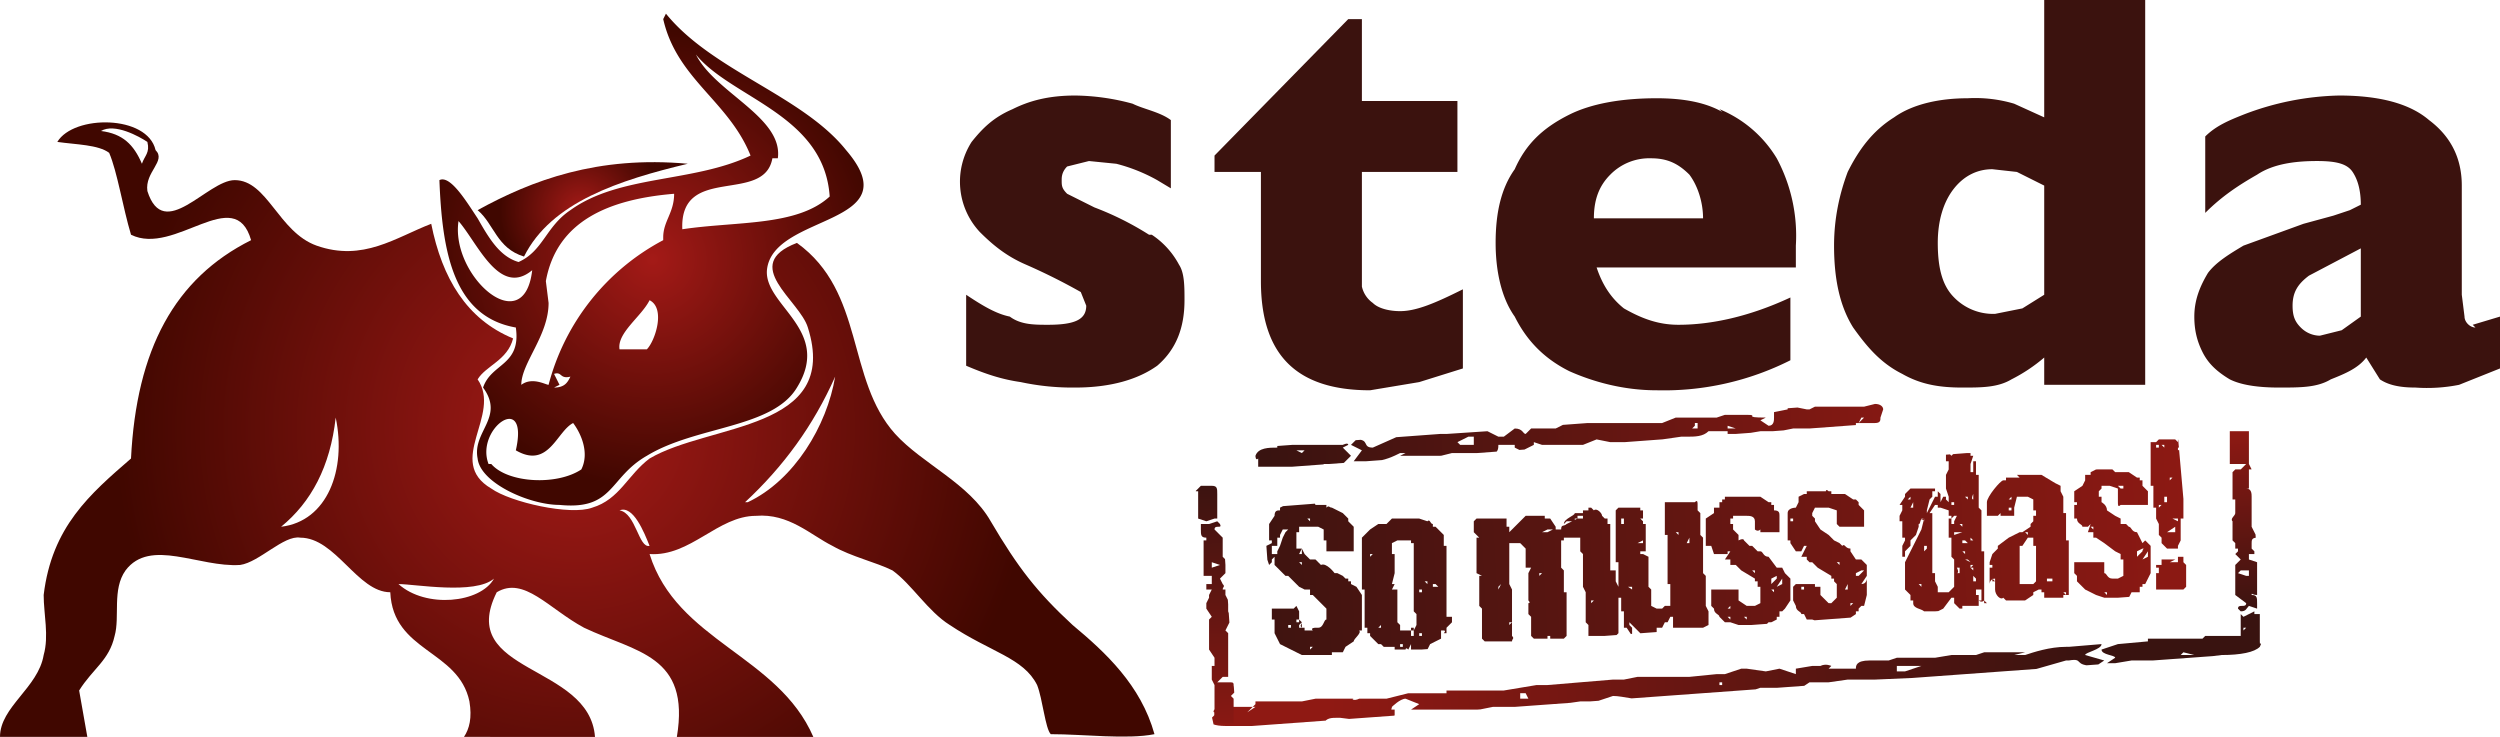 <svg xmlns="http://www.w3.org/2000/svg" xmlns:xlink="http://www.w3.org/1999/xlink" id="Ebene_1" viewBox="0 0 91.6 27"><link type="text/css" rel="stylesheet" id="dark-mode-custom-link"/><style type="text/css" id="dark-mode-custom-style"/><style>.st8{fill:#3b120e}</style><defs><path id="SVGID_1_" d="M72.5 21.7zm7.5-.1zm-.4 0zm-.3-.1zm.3 0zm.1 0zm0-.1zm0 0zm.4-.1zm-.3 0zm.1 0zM79.8 21.1zm-.4 0zM79.6 21zm-.4 0zm.6-.1zm0 0zm-.5-.1zm.6-.1zm-.3 0zm-.4 0zm0 0zM80 20.4h-.2v.2h-.1-.2l.2-.1h-.5v.2H79v.1h.1v.2H79v.6h1l.1-.1v-.1V20.7l-.1-.1v-.1H80m-27 1.9zm21.6-3.9zM65.9 18.3h.1M62 23zm-1.9 0v.1zm1.4 0zm-.2 0zm.6-.2zm-.1 0zM60 23zm.7 0zm.9-.1zm-1.3 0zm1 0zm.7 0zm-.2 0zm-1.2 0zm1 0zm.4-.1zm-1.9 0v.1m0 0h.1zm.7-.2zm-.2 0v.1zm.8 0h.1m-1 0zm.5 0zm.1 0zm.6 0zm.6-.1zM61.4 22.5zm-1.3 0v.1m-.2 0zm2.3 0v-.2.2m-1.4 0v-.1.1zm-.4 0h-.1m.2-.1zm-.7 0zm1.5 0zm.8-.1zm-2 0zm.6 0zm1.3 0zm-.2 0zm-1.5 0zm.7 0zm1.2-.1zm-.7 0zm-.9 0zm-.3 0zm1.3 0zm.4 0h.1m-.2-.1zm.3 0zm-1.3 0v.1m-1.2 0zm1.5 0zm1.1-.2zm-.9 0zm-1.3.1zm1.4 0zm-1.1 0V22v.1M62 22zm-.6 0zm.7 0zm-.1 0zm-.5 0h0m-1.4 0h.1m1.6-.1zm-1.5 0zm1 0zm1-.1zm-1.9.1v-.1.2M61.9 21.5zm-1.6.1zm1.3 0zm-1.2 0zm1.5-.1zm-.5 0zm-1 0zm-1 0zm.8 0zm2-.2zm-2.8.2zm.6 0zm-.5 0H59.8v.1l-.3-.2m.6 0v.1m.2-.2zm1 0zm-1 0h.1m1 0zm.3-.1h.1m-1.5.1zm.1 0zm1.3-.2zm0 0h-.1m-2 0v.1m.7-.1zM60.2 21.2zm-.7 0zM60.4 21.1zm1 0zm.3-.1zM60.1 21zm.3 0zm1.4-.1zm0 0zm-2 .1c-.1 0 0 0 0 0m.3 0c-.1 0 0 0 0 0m.2 0zM62.1 20.6zm-2.6.2zm.2 0v-.1m.2 0v.1zm.4 0zm1.7-.2zm-2.1.1zm.5-.1zm1 0zm-1.8.2v-.1.1m0-.2zm2.2-.2zM61.9 20.6zm-.3 0zm.4-.1zm-2.5.1zm.3 0zm.1 0zm1.7-.2zm-.4 0zm-1.7 0v.1zm.4 0h.1m2.1-.1zm-2.6.1zm1.7-.1zm-1.2 0h.1m2-.1zm-.8 0zm-1.5 0zm2 0zm-2.4.2v-.1m.7-.1zM62 20zm-2.5 0v.1zm1.8-.1h.1zm-2 0l.1.1zm.5 0zm2 0l.1-.2v.2m-2.1-.1zm.5 0zm-.1 0v.1H60M61.4 19.5h.1v.1m.3 0zm-1.7 0zm.1 0zm1-.1zM59.4 19.7zm2.3-.2v0m-2.2.2zm.6-.1zm1.4-.2zm-2.1.2zm.4 0zm1.4-.2zm-1.7.1zm.1 0h.1m.4 0zm2-.2h.1m-.4 0zm-1.5 0v.1m-.6 0h.1m.5-.1zm1.6-.1zm-2.3 0v.1M60.1 19h.1v.1m.9 0zm-1.3 0zm.1 0zm1.8-.1zm-1.9 0zm1.3 0h.1m-1 0zm1.1 0zm-1.7 0zm1.9-.1v0m-1.8.1zm1.5-.1zm.4 0zm-.3 0zm.8-.1zM59.5 19v.2h-.1V19m.6 0zm-.6 0zm2-.2zm-1.3 0zm1 0zm-1.6.1h0m.1-.1zm2.3-.2zm-.4 0zm-1.5 0H59.3l-.1.1V20.2c0 .1 0 0 0 0v.4h.1v1.3h.1v.5h.1V23h.1l.2.3V23l-.1-.1v-.1l.3.3.2.2h.2v-.1H60.7V23h.2l.1-.2h.1l.1-.2h.1v.4H62.4l.2-.1v-.5l-.1-.2V22 22v-.1-.1-.1V21.3v-.2l-.1-.1V21v-.5-.1-.1-.1-.1V19.7l-.1-.1v-.2c0-.1 0-.1 0 0v-.1-.5l-.1-.1v-.2c0-.1 0-.2-.1-.1H61 61V19.6h.1v1.8h.1v.8H61l-.1.1h-.2l-.2-.1v.1V21.9v-.1-.1-.1l-.1-.1v-.3-.1-.2-.5l-.2-.1h-.1v-.1h.2V20v-.1-.1-.4-.2h-.1v-.5h-.1v-.1H60m-1.7 4.6zm-3 .2h.1zm3.6-.3zm-2.4.2c-.1 0 0 0 0 0m1.7-.1zm.4 0h.1m-2.3 0zM58.5 23.2zm.3 0zm-3.3.1zm2.7-.2zm.3 0zm-3.2.2zm-.5 0zm3.5-.2zm-1.5 0v.1M55 23zm-.1 0v.1zM55 23.2h.1zm2-.1zm1.3-.1zm.3 0zm-3.3.1zm3.7-.2zm-4 .2zm.2 0zm1.3 0zM54.6 23h-.1zm4.2-.4zM54.8 23zm2.2-.2zm-.4 0zm2.5-.2zm-1.9.1zm1.3 0zm.6-.1zm-.1 0h-.1m-.2 0zm-3.3.2l-.1.1v-.1m1.4-.2zm2.3-.1zM56.3 22.6zm.2 0zm0 0zM54.8 22.7zm.6 0zm3-.3zm.2 0zm.4 0zm-4.3.3zm2-.2zm.4 0zm-2.3 0zm3.7-.2zm-3.8.3zm2.1-.2zM56.4 22.4zm2 0v-.2.1m-4 .2zm2.7-.2zm-2.2.1zm2-.1h-.1m-2.3.1zm3.7-.3zm-1.8.2zm-1.3 0zm-.1 0zm1.4 0zm-1 0zm3.4-.3zm-1.8.1zm-.7 0zm2 0V22h.1zM56.8 22zm-2.2.2zm2.6-.2v.1m-2.7.1zm.4 0zm1.5-.1zM55.1 22l-.1.1m-.4 0zm2.2-.2zm.3 0h.1zm1.6-.1zm-4.2.2zm1.8 0zm2.2-.3zm-3.7.3zm0 0zm0 0zm-.4 0zm3.8-.3h.1m-1.1 0zm-1 .1zm2.2-.2v.1m-.2 0zM54.6 22zm2.4-.2zm1.5-.1v0m-1.3 0zm1.4 0h.1zm.4 0zm-4.2.2zM54.4 22zm0 0h.1zm2.1-.2zm.2 0zm1.9-.1zM58 21.6zm-.9 0zm1 0zm.8-.1zm0 0zm-4.4.3h.1M55.1 21.6zM54.6 21.7zm.1 0zm.3 0zm4-.3zm-4 .2zm.3 0zm3.1-.2zm-4 .2zm.1 0zm1.7-.2zm.1 0h.1zm-1.9.2zm4.1-.4v.1m-2.2.1zm-1.3 0l-.1.2v-.1m2-.2zm-.4 0zm0 0zm1.5-.1zm-1.6.1zm.4 0zm-2.2 0zm0 0v.1zm1.7 0h.1m-1.2 0zm1 0zm2.2-.3v.1zM56.6 21.2l.1-.1h-.1zm2.1-.3zm.2 0zM58.1 21zM58.8 20.8zm-4.1.3zm.6 0zm1.1 0V21h.1m2-.2zm-2 .1zM57.2 20.8zm1 0zm-1.9.2zm.3-.1zm.4 0zm1.4-.2zm-3.5.2zm2.1-.1zm-.3 0zm-2.3.1zm.5 0zm.4 0zm1.9-.2zm1 0zm.4-.1zm-3.3.2h.1-.1m3-.2zM54.5 20.8zm1.7-.1zm.8 0zm2-.2zm-4.7.3zm4-.3zm.6 0zm-.1 0h-.1m-2 0zm-2 .2zm.4 0zM58.2 20.3zm-4 .3h.1zm.3 0zm1.7-.2zm.2 0zm2.5-.2zm-3.8.2zm1.8-.1c-.1 0 0 0 0 0m1.4-.2zm0 0h.1m-3.4.3zm3.3-.3zm-1.5 0zm1.8 0zm-2.2 0zm1.8 0zm-3 .1zm-.8 0v.1m2.1-.2zm2.2-.2zm-2 .2h-.1m-1.8.1zm0-.1zm.4 0zm1.4 0zm1.9-.2zm-4.1.3zm.3 0zm1.7-.2h.1m-2 .1zm4.4-.3zM57 20zm1.7-.1zm-3.7.3h.1v0m2.8-.3v.1zm-1.3.1zm0 0zm-2.2.2zm.8-.1v.1-.1zm3-.2zm-.3 0zm-1.8.1zm.2 0zm-1.6 0v.1zm2 0zm1.5-.2zM58.4 20l.1-.1h-.1M57.9 19.8zm-1.5 0v.1m-.3 0zm-1.5 0v.1zm1.6 0zm-1 0zm1 0zm.3 0zm-.1 0zm-1.5 0h.1zm.3 0zm1.4-.1zm-1.7.1zm1.7-.1zm-.5 0zm.4 0zm1.4-.1h0m-1.9 0zM57 19.8zM58.8 19.5zm-1 0zm.3 0zm.6 0zm-3.1.2zm0 0zm-1.2 0zm.3 0zm.3 0zm.1 0zm.7 0v0m2.2 0v-.2.1m-3.5.2zM58.4 19.5h.1zm-2.2.1zm.9 0zm-.1-.1zm1.7-.1zm-1.5 0zm-2.5.2zm.5 0zm3.4-.2zm0 0zm-2.2.1zM55.8 19.4v.1zm.6 0zm-.7 0v.1m2.3-.2zm-1.3 0v.1h.2l-.2.1h-.2l.2-.1m-.8 0zm2-.1zm.5.1v-.1.1m-3.5 0zm2.8-.1h-.1m.6 0zm-2.4 0zM58.6 19.3zm-3.6.2zm.7 0zm2-.2zm-3.3.2zm2.1-.1zm2.2-.2zM55 19.4zm.8 0l.1-.1m.9 0zm-1.9 0zm3.3-.2zm.2 0h-.1m-.4 0zm-1.4 0v.1m-2.4.1zm.2 0h.1m2-.1zm-2 0h.1zm.2 0zm3.9-.2zm-4.4.2zm1.8-.1h.2-.1m-1.6 0zm0 0zm3.6-.2v.1h-.2v-.1h.2m.4 0H58.2h.2m-2.2.1h.1m1.9-.3H58v.1H57.7c0 .1-.4.2-.4.4l.1-.1H57.7V19h.1l-.2.1-.2.1c-.1.1-.2 0-.2.2H57 57v-.1l-.2-.3h-.2v-.1h-.7l-.4.4-.1.1-.1.1v-.2h-.1V19H54.4 54.1l-.1.1v.4l.2.2h-.1V21l.2.1h-.1v1.1l.1.1v1.1l.1.1h1c0-.1.1-.1 0-.2v-.1V22.8 22.5v-.2-.5V21.6l-.1-.2v-.1-.1-.1V20.8v-.2-.4-.1-.2h.4l.2.2V20.8h.2l-.1.2V22s.1.1 0 .1V22.5l.1.1v.7l.1.1h.5v-.1h.1v.1H57.3l.1-.1V22.2 22 21.7h-.1v-.4V21v-.1l-.1-.1V20.4 20v-.2h.1v-.1H57.9v.5l.1.1v1.2l.1.2V22.8l.1.1v.4H59.2l.1-.1V22.4v-.1-.1V21.5l-.1-.2v-.1V21v-.1H59v-.1-.2V20.2v-.4-.1-.1-.1V19.2h-.1v-.1-.1h-.1l-.1-.1c0-.1-.2-.3-.3-.2l-.1-.1h-.1m16 3.3zM74 21.9zm.5 0zm1 0zm-2 0zm.3 0zm1.4 0zm-1.4 0zm.2 0zm1.8-.2zm-.4 0h.1m.3 0zm-.2 0h.1v.1m-2.3 0zm.1 0h.1m.7-.1zm-.5-.1v.1zm-.4 0v.1zm.8 0zm-.2 0zm1.6-.1zm0 0h.1zm-.8 0zm1 0zm-2.2 0zm.2 0v.1m.2-.1zm1.8-.1zm-1.7 0zm1 0zm.4-.1zm-1.5.1zm-.5 0h.1m.2 0zm2-.2zm-.7.1h-.1v-.1h.2v.1H75zm.3-.2zm.2 0zm-2 .1zm.4 0zm1.7-.1zm-2.5.1zm2-.1zm-1.2 0zm0 0h-.1m1.4-.1zm0 0zm-1.6 0zm1.6-.1zm-1.6 0zm1.9 0zm.1-.1zm.2-.1zm-.4 0zm-1.9.1zm1.8-.1zm-.2 0v.2-.1zm-1.9.1zm1.8-.1zm-1.7 0zm0 0zm.3 0zm2-.2v.1m-2.4.1zm1.7-.1zm.8-.1zM75.5 20.5zm-.5 0zm-1.4 0zm.1 0zm-.2 0zM73.4 20.6zm2.3-.1zm-2.7.2zm.9-.1zm1-.1zm.5 0zm-1.6 0zm1.3-.1zm-.2 0zm-1.6 0zm2.1-.1zm-1.8.1zm1.2 0zM75.6 20zm-2.4.2zm2.2-.2zm-1.7.1zm1.3-.1zm0 0h.1zm.6-.1zm-2 .1zm-.2 0zm.6 0zm.8-.1zm.1 0h.1m.3-.2zm-.5.1zm-1 0zm1.7-.1zm-.4 0h.1m-1.9 0zm1 0zm1 0zM74 21.3V20.3 20h.1l.2-.3h.2V20h.1v1.3l-.1.1h-.1-.2-.2M74.2 19.7v.1zm.3 0zm.7 0zm-1.4 0zm.8 0zm-.3 0zm.8-.1zm.4 0zm-2 0zm1.9 0zm.2-.1h.1m-2 0zm1 0zm.9 0zm-1.4 0h.1v.1zm.4-.1zm-.4 0v.1m1.2-.2zm-.2 0zM75 19.3zm-.3 0zm.1-.1zm.7 0zm-.2 0zm-.6 0zm.9-.2zM75.6 19zm-1.1 0v.1m.5-.2zm.2 0zm.2-.2zm-.5 0zm-2 .1h.1zm2.5-.2zm-2.3.1zm2.1-.1zm-2.2.1l-.1.1m2.6-.2zm0-.1h.1m-.6 0zm.3 0zM73.1 18.6zM73.6 18.7v-.1h.1v.1m1.6-.3zM73 18.6zm.2 0zm2-.2zm-2 0v.1m.4 0v-.1h.1-.1zm1.5-.3v.1m.2 0zm0-.1zm-.4 0zm-.2 0zm.6 0zm-2.4.1zm.9 0zm1-.2zm-.3 0zm-1.4.1zm.8 0zm1.3-.1zm-1.6 0zm0 .2l.1-.1v.1h-.1zM75 18zm.3 0zm-1 0zm0 0h.1zm-.8 0zm1.6 0zm-1.5 0zm1-.1zm-.2 0zM73.3 17.8h.1zm1.1 0zm.8-.1zm-1.4 0h.1M74 17.9zM74.9 17.8zm-1-.1zm.2 0zm.7 0zm-.2 0zm-1 0zm.8-.2zm.2 0zm-.7 0zm.1 0zm0 0h-.1-.4v.1h-.1c-.1 0-.6.6-.6.8v.5h.4l.1-.1v.1h.5v-.2-.1l.1-.4h.4l.2.1V18.7h.1v.2h-.1v.2l-.1.1v.1l-.3.2H74l-.2.1-.2.1-.4.3v.1l-.2.2-.1.3v.1h.1v.1h-.1v.2h.1v.2l.1.1H73V21l-.1-.1v.5s0-.2.2-.2v.4c0 .2.2.4.3.3l.1.1h.7l.3-.2v-.1l-.1-.1.1.1.2-.1h.1v.1h.1v.2h.7v-.1h.2V21.5v-.1V21.1c0-.1 0 0 0 0V20.5v-.1-.4-.2h-.2.1v-.6-.4h-.1v-.4-.2l-.1-.2v-.2l-.2-.1-.5-.3h-.1-.1-.7M64 22.8zm.8-.1zm-.6 0zm.6-.1zm-1.5 0h.1v.1zm.6 0h.1v.1m.3 0zm-.8 0zm1.2-.2zm-1 .2v-.1m1.2-.2zm-1 .1zm.7 0zm-1.5 0zm1-.1zM65 22.4zm-.3 0zm-1.1 0v.1m.1-.1zm.8-.1zm.3 0zm-1.8 0zm2 0zm-.4 0zm-1.4 0zm1.7-.1zm-.7 0zm1 0zm-2.2 0v.1m1.7-.2zm.3 0zm-1.6.1v.1h-.1zm1.1-.1zm.3 0zm-2 0zm.4 0v.2-.1zm.4 0zm1.7-.1zm-.7 0zm.3 0zm-1.9.1zm2-.2zM63.5 22zm1.1 0zm-1.4 0zm.5 0zm1.4-.2zm0 0h.1m-.4 0zm-1.6 0v.1m1.6-.2zm-.2.1v-.1.1m.2-.2zm.1 0h.1v.1zM64.8 21.6zm-1.7 0v.1m0 0zm.3 0zm1.4-.1zm-2 0zm1.9 0v-.1M64.6 21.4zm0 0zm.6-.2zm-.7 0zm.6.3l.2-.3v.2l-.2.1zm-.3-.3zm.5-.1zM64.9 21.3v-.1l.2-.1v.1l-.2.2v-.1zm-.3-.3zm-.2 0zm.3 0zm.1-.1zm-.6 0h.1v.1m.4-.1v-.1m-1 0zm.1 0v0m.5 0zm-.4 0zm-.1 0zm.4-.1zm-.4 0h.1m1 0zm-1.4 0zm.6-.1zm.3 0zm-1 0zm.8 0zm-.2 0zm.5-.1zm-.8 0zm-.3 0zm1 0zm-.5-.1zm.4 0zm-1.3-.1zm.3 0h.1m.6-.1zm-1.1 0zm1-.1zm-.4 0zM62.8 20zm.6 0zm.5-.1h.1m-1.1 0zm-.1 0zm.6-.2zm-.7 0zm.5-.1h.1m.4 0zm-.6 0zm.2-.1zm-.5-.1zm.7 0zm1-.1zm-1.2 0zm1.5-.1zm.3-.1zm-2.5.2v.1m1.8-.4h.1-.1M64.4 19zm.4-.1zm.1 0zm-2.1 0v.1zm0 0zM65 19v-.1.1m-2 .1V19v.2m.3-.1v-.1.1m1-.2h.1v0m0 0h.2-.1zm-1 0zm1.4 0zm-1.1 0zm.6 0v-.1m-.5 0zM63.9 18.6h.1m-.5 0zm-.4 0zm1.6-.1zm-.7 0zm.7 0zm-1.3 0zM64.5 18.4zM64.3 18.4H64m-.5 0zm.6-.1zm-.3 0zm.1-.1zm0 0h-.1-.6v.1h-.1v.1H63v.2h-.2v.2l-.3.2v1h.2s-.1 0 0 0l.1.3H63.3v-.1h.1l-.2.3h.2v.2h.2l.2.2.5.3v.1h.1v.2h.1v.6l-.2.1H64l-.3-.2v-.1-.1-.2H63 62.8h-.1v.6l.1.1c0 .2.2.2.2.3l.2.2h.2l.3.1H64.7l.1-.1h.1l.2-.1v-.1h.1v-.1-.1h.1l.1-.1.2-.3V21.6v-.4l-.2-.2-.1-.2H65h.1l-.3-.4c-.2 0-.2-.2-.3-.2h-.1l-.1-.1-.1-.1h-.1l-.2-.2s0-.1-.2 0v-.2l-.2-.2v-.2h-.1V19h.1V19v-.1H64c.1 0 .3 0 .3.2V19.4s.1.1.2 0v.1H65.2v-.1-.1-.2-.1-.1c0-.1 0-.2-.2-.2v-.2h-.1v-.1h-.1l-.3-.2h-.1v0H64 64m3 4.3zm.8 0zM67.2 22.5zm.6-.1zm-1.5 0h.1zm1 0zm-.7 0zm1.1 0zM68 22.1zm-1 0zm.8 0h.1l-.1.1m-.1-.1zm-1.5 0zm1 0zM68 22.2zm-.3 0zm-1 0v.1m0-.1zm-.8 0h.1m1.5-.1zm.3 0zM66 22zm2-.1zm-.3 0zm-1.5.1zM68 22zm-.7 0zm1 0zM67.6 22zm.3-.1zm-1.6.1h-.1zm1.2-.1zm.2 0zm-1.9 0zm.3 0v.1zm.4 0zm1.7-.1zm-.7 0zm.3 0zm-1.9 0zm2-.1h.1zM66.5 21.8zm1.2-.1zm-1.5 0zm.5 0zm1.4 0zm0 0l.1-.1m-.4 0zm-1.6 0v.1m1.7-.2zm-.3.1l.1-.2v.2m.1-.2zm.2 0zm-2 .2v-.1h.1v.1m2-.3v.1m-.2 0zm-1.7 0v.1m0 0zm.3-.1zm1 0h.1m.3-.1zm-2 0v.1zM67.8 21.2zm-.2 0zm.7 0zm-.6 0zm.5.2l.2-.3v.1s0 .2-.2.2zm-.3-.3zm-.4 0h.1m.8-.1zM68 21V21l.2-.1h.1l-.1.1-.1.1h-.1zm-.2-.3zm-.3 0zm.3 0v-.1.1zm.1-.1zm-.6 0h.1v.1m.3-.1l.2-.1h-.1m-1 0zm.6 0zm-.4 0zm-.1-.1zm.4 0zm-.4 0h.1m1-.1zm-1.3 0zm.6 0zm.2 0zm-1 0zm.8 0zm-.2 0zm.5-.1zm-.8 0zm-.3 0zm1 0zm-.8 0h-.1m.4-.2zm.4 0zm-1.2 0zm.2 0h.1m.6-.1zm-1 0zm.9-.1zm-.4 0zM65.8 19.8zm.6 0zm.5 0h.1m-1.1 0zm0 0zm.6-.3zm.1 0v.1m-.8 0zm.9-.1zM66.5 19.4h.1m-.5 0zm.2-.1zm-.5-.1zm.7 0zm1-.2zm-1.2.1zm1.2-.1h-.1m.4-.1zm.3 0zm-2.5.2V19h.1v.1h-.1m.8-.2l.1.1m1-.3v.1M67.3 18.7zm.4 0zm.1 0zm-2.1 0v.1zm0 0zM66 18.8v-.1.1m.3 0v-.1M67.5 18.6zm-1 0zm1.3-.1zm-.8 0l-.1.1m-.2 0zm.6-.1h.1m-.6 0zm1.2-.1h-.1m-1 0h.1m-.4 0zm-.4 0zm1.5-.2zm-.6 0zm.6 0zm-1.2 0v.1zm.2 0v.1m.8-.1h.1zm-.9 0zm.6-.2zm-.3 0h.1zm.1 0zm0 0c-.1-.1-.1 0-.1 0H66.2v.1h-.1l-.2.1v.2l-.1.2s-.3 0-.3.2V19.8h.1v.1l.2.3h.2l.1-.2h.1l-.2.4h.2v.1l.1.1h.1l.2.2.5.3v.1h.1v.1l.1.1v.5l-.2.2H67l-.3-.3v-.1-.2h-.2v-.1H65.8l-.1.1v.5l.1.2c0 .2.2.2.2.3h.1l.1.2h.2l.3.1h.4v-.1h.6l.3-.2v-.1h.1v-.1l.1-.1h.1l.1-.4v-.2-.1V21v-.3l-.2-.2H68l-.2-.3v-.1c-.2 0-.2-.2-.3-.1l-.1-.1-.2-.1-.2-.2-.3-.2-.2-.3v-.1l-.1-.1v-.1l.1-.2H67l.3.1V19.2l.1.1H68.3v-.5-.1l-.2-.2v-.1l-.1-.1h-.1l-.3-.2H67.1v-.1H67 67m10.4 3.9zm.8 0zm-.6-.1zm.6 0zm-1.5 0h.1zm.6 0h.1m.3 0zm-.7 0zm1.1-.1zm-1 0h.1v.1m1.1-.2zm-1 0zm.9 0h.1-.1m-.2 0zm-1.5 0zm1 0zM78.5 21.3zm-.3 0zm-1 0H77v.1m.2 0zm-.9 0h.1m1.5-.2zm.3 0zm-1.8 0zm2 0zm-.4 0zm-1.4 0zm1.7 0zm-.7 0zm1-.2zM78 21.1zm.3 0zm-1.6.2h-.1zM78 21zm.2 0zm-1.9.1zm.3 0zm.4 0zm1.7-.2zm-.7 0zm.3 0zm-1.9.1zm2-.2h.1zM76.9 21.1zm1.2-.2zm-1.5.1zm.5 0zm1.4-.1zm0 0h.1m-.4 0zM78 20.7zm-.2.1v-.1.1m.2-.1zm.2 0zM78.2 20.5zm-1.7 0v.1m0 0zm.3 0zm1-.1h.1m.3 0zm-2 0zm1.9 0v-.1M78 20.3zm0 0zm.6 0zm-.6 0zm.5.2l.2-.3v.2l-.2.1zm-.3-.3zm-.4 0h.1m.8-.1zm-1 0v.1m.6.1v-.1l.2-.1c.1 0 0 0 0 .1l-.2.2v-.1zM78 20zm-.3 0zm.3 0zm.1-.1zm-.6.1h.1m.3-.1l.2-.1H78m-1 0zm.1 0v.1m.5-.1zm-.4 0zm-.1 0zm.4-.1zm-.4 0h.1m1 0zm-1.3 0zm.6 0zm.2-.1zm-1 0zm.8 0zm-.2 0zm.5 0zm-.8 0zm-.3 0zm1-.1zm-.8 0h-.1m.4-.1zm.4 0zm-1.2-.1zm.2 0h.1v.1m.6-.2zm-1 0zm.9-.1zm-.4 0zM76.2 19.1zm.6 0zm.5-.1h.1m-1.1 0v.1m0-.1zm0 0zm.5-.2zm-.7 0zM76.7 18.8v-.1m.4 0zm-.6 0zm.2-.1zm-.5-.1zm.7 0zm1-.1zm-1.2 0zm1.5-.1zm.3-.1zm-2.5.2h.1v.1H76M77.7 18zm.4-.1zm.1 0zM77 18v.1m-.8 0zm0 0zM76.6 18v-.1.1m1-.2h.2v.1h-.1m.1-.1zm-1 0zm1.3 0zm-1.1 0zM77.2 17.8zM77.3 17.5h.1m-.4 0zm-.5 0zm1.6-.1zm-.6 0zm.6 0zm-1.2 0zm1-.1h.1zm-1 0v.1M77 17.4zm.6-.1zm-.3 0h.1zm.1-.1zm0 0H76.8l-.2.1v.1h-.2v.2l-.1.2-.3.2v1h.1c0 .2.2.2.2.3h.2l.1-.1-.1.3h.2v.2h.1l.3.2.4.3.2.1v.2h.1v.6l-.2.1h-.2c-.2 0-.2-.2-.3-.2v-.1-.1-.2H76.1 76v.4l.1.1v.2l.3.3.2.1.2.1.3.1H78l.1-.2h.3v-.2h.1v-.1h.1l.1-.2.1-.2v-.1s0-.1 0 0v-.2-.1V20.2 20l-.2-.2-.1.1-.2-.4c-.2 0-.2-.2-.3-.2l-.1-.1h-.2V19l-.2-.1-.3-.2c0-.2-.2-.3-.2-.3v-.2h-.1V18l.1-.1v-.1H77.3l.3.1V18.4c0 .1 0 .2.1.1H78.7v-.1-.2-.1-.1l-.2-.2v-.2h-.1v-.1h-.1l-.3-.2h-.4-.1m-25.6 6.5zm0-.1zm-1 0zm1.2 0zm-.8 0zm0 0v-.1h.1v.1m1-.2zm-.9 0zm.5 0zm-.7 0zm1.3 0zm-1.4 0zm.4 0zm-1 0zm.6 0zm.2 0h.1-.1m.8-.2zm.3 0zm-2 0zm1.5-.1h.1v.1h-.1m-.3 0V23h.1V23.3h-.1m-.2 0zM51.2 23zm-.7 0h.1zm.7 0zm.7 0zm.8-.2zm-.1 0zm-1.5 0v.1m0 0h.1zm.9 0v-.1.1zm-1.4 0zm0 0v.1h-.1M53 22.8zm-2.5.1zm1.6 0zm-.8 0zm1-.1zm-1.7 0zm.2 0zm1.8-.1zm-.4 0zm.2 0zm.2-.1zm.2 0zm-2.1.1zm1.8-.1zm.5 0zm-.7 0zm-1.7 0zm-.3 0zm.4 0zm2.2-.1zm-2.6.1zm2.4-.1zM51 22.5v.1m1.5-.3v.1zm-.5 0zm1 0zm-2.5 0v.1zm.2 0h0m2-.2v.1c-.1 0-.1 0 0 0m-2.3 0zm1.7-.1zm-2 .1zm2.5-.2zm-1.5 0v.1m.9 0zm-1 0h.1zm0 0zm-.5 0zm1.9-.2zm-2.1.1zm2-.1zm.4 0zm-2 .1zm1.3-.1zm.6 0zm-2.4 0zm.6 0v.1m1.2-.2zm-1.5.1v.1m1.7-.2zm-1.7.1zm0 0h.1zm-.3 0zm2-.2zm.6 0zm-2.3.1v.1m1.9-.3zm.4 0zm-2.1.1zm.3 0zm1 0zm-1.4 0zm-.5 0zm.5 0zm1.4 0v-.1h.1v.1m-2 0h.1zm.2 0zm.4 0zm-.2-.1zm2 0v-.2h.1l.1.1h-.2m.2-.2zm.1 0zm-.6 0h.1v.1m-2.1 0zm0 0zm.5 0zm1.2-.2zm.5 0zm-1.6 0v.1m1.4-.1zm-1.4 0zm1.5 0zm.4 0zm-.6 0zm-1.3 0zm1.4-.1zm-2 .1zm.4 0zm1.7-.2zm.6 0zm-1 0zm.8 0zm-2.3 0v.1m2.1-.2zm.2 0zm-1.7 0zm.8 0zm.7-.3zm-2.4.2zm.4 0zm2.3-.3v.1zm-.6 0zm-2 .2zm.3 0zM50.9 20.6zm1.8-.1zm-2.7.2zm.2 0zm.8-.1zm1.2-.1zm-2.2 0zM50.8 20.6zm1.5-.1zm.4 0zM52.2 20.3zm-2 .1zm.3 0zm.2 0zm1.4 0zm.1-.1zm.6 0zm-2 0zm0 0zm1.6 0zm-2.4 0v.1zm2.7-.1zm-.6 0zm-1.5 0zm-.4.2v-.1h.1m2-.2zm-1.4 0v.1zm1.2 0zm-2 .1h.1zm2.6-.2zm-2 .1zm1.3 0zm-1.7 0zM50.1 20.2zm.8 0zm1.5-.2zM52.3 19.9zm-1.8 0zm.1 0v.1zm.2 0v.1zm-.6 0v.1m.5 0zm1.6-.2zm-1.3 0h.1zm-.3 0zm.3.1l.2-.1h.5v.1h.1V22.4l.1.1v.4l-.1.2h-.4-.1v-.1-.1l-.1-.1v-.1-.2-.1-.1-.1-.2-.4H51 51l.1-.2H51l.1-.4v-.1-.6H51V20 20zM52 19.8zm-1.8 0v.1zm.6 0v.1m1.3-.2zm-1.7.1zm1.6 0zm.2-.1zm-1.2 0l.1.1m.9-.1zM50.4 19.6zm1.2 0zm.2 0zm-1.5 0zm.5 0zm-.2 0zm1.1-.2zm-.6 0zm.2 0zm0 0zm-.7 0zm1-.1zm-1 0zm.9 0zm0-.1zm-.2-.2H51l-.2.2h-.1-.2l-.3.2-.1.1-.2.2V21.6h.1V23h.1v.2h.1v.1l.2.2.1.1h.1l.1.1H51.1v.1H51.5s0-.1.1 0l.1-.2v.2H52.3l.1-.2.4-.2v-.1-.2h.1s.1 0 0 .1h.1v-.2l.2-.2v-.2H53V22 22 21.6v-.4-.2-.2-.4-.1-.2-.1h-.1v-.4l-.1-.1-.2-.2h-.1v-.1c-.1 0-.1-.2-.2-.1L52 19h-.2V19H51.2zm28.3.9zm-.2 0zM79.5 19.7zm-.3-.2zm.6 0zm-.4-.1zm0 .1l.3-.2v-.1.3h-.1-.1m-.2-.5zm.3 0zm0 0h.2v.1l-.2-.1M79.3 19zm.5-.2zm-.1 0v-.1.1m-.2-.2l-.1.1m0-.1zm.2 0c-.1 0 0 0 0 0m.2 0zm-.6-.1l-.1.1v-.1m.7 0zm-.1-.2zm-.7 0zm.1 0zm.6-.1zm-.4.2v-.1-.1h.1v.2h-.1m.2-.2zm0-.1h.1m.1 0zm-.6 0zm.5-.1zm-.5 0zm.3-.2zm0 0zm0-.2zm-.4 0zm.6 0zM79 17.7zm.5-.1v-.1h.1M79.8 17.4zm-.3 0zm-.5 0zM78.9 17.4zm.8-.1zm-.6 0zm.4 0zm0 0zm.3-.1zm-.2 0zM79.3 17.2zM79.4 17zm-.3 0l.1-.1m-.3 0zm.8 0zm-.3-.2zm.4 0zm-.3 0zm-.4 0zm.2-.1zm.2 0zm-.2-.1zm-.4 0v.1m.5-.3zm-.4 0v.1zm.2 0h.1v.1m-.3 0v-.1h.1v.1zm.6-.1zm.1-.2h-.5-.1l-.1.1h-.1-.1V17.8h.1V18.6h.1v.4l.1.2v.4l.1.1v.2l.2.2H79.8V20l.1-.2v-.1-.1-.2-.2-.2h.1v-.5-.1V18 18v-.8-.1-.2-.1-.1c-.2 0 0-.3-.2-.2v-.1h.1v-.1l-.1-.2v.1m-9 6.1zm-.1 0zm.2 0zm1.6-.2zm0 0zm-.2 0zm-.4 0zm-1 .1zm-.4 0zm.2 0zm1.6-.2zm-.3 0zm.7 0l.1.1h-.1M72 22zm.4 0zM71.9 22zm-.8 0zm.7-.1zm-.5 0zM70.4 21.8v.1m.5 0zm.8-.2zm.6 0zm-1 0h.1m-.3 0zm.4 0zm-1.2 0zm1 0zm.3 0zm0 0zm0-.1zm-1.2 0zm2 0h.2V22h-.1v-.1-.1h-.1m-.5-.2zm.2 0zm-.1 0zm-2 0zm.2.2v-.1.2zm2.2-.3zm0 0h.1m-.8 0zm.5 0zm-2 0H70m2.4-.1h.1m-2.4.1zm1.7-.1zm-.1 0zm.1 0zm-1.5 0h.1v.1zm1.7-.1zm-2.1.1zm2.2-.1zM72.3 21.1V21v.1l.1.1v.1h-.1zm-1.7 0zm1-.1zm.6 0h.1m-1.8 0zm-.5 0zm0 .1h.1zm-.1 0zm.4-.2v.1zm-.3 0zm2.6-.2zm-.3.2l-.1-.1h.1v.1m.3-.2zM70.4 21zm1.3 0s.1 0 0-.2h.1v.2h-.1m.1-.2zM70.8 21zm-1 0h.1zm.6 0zm-.5 0zm2.5-.2zM70.3 20.8zm-.2 0zm2.1 0v-.1h.1zm.3-.2zm-2.6.2zm0-.1zm.2 0v.1m.4-.1zm.1 0zm1.8-.2zm0 0zm-2.1.1zm1.7-.1h.1l.1.1-.2-.1m-2.2.1h.1m2-.2zm-1.6.2zm2-.2zm-1.9.1zm1.8-.2zm-.5 0zm-1.6 0zm.2 0zm.4 0zm1.1-.1zm-1.5 0zm1.6 0h.1v.1zm.3 0h.1m.3-.1zm-2.3 0zm1.6 0zM71.7 20zm.3 0zm-1.5.2V20h.1v.1m-.2-.1zm1.7-.2zM70 20zm.7 0zm1.1-.1zm.1 0v-.1h.1l.1.1h-.1-.1m.3-.1v-.1l.1.1h-.1zm.4-.1zm0 0zm-.1 0zM71.5 19.5zm1 0zm-1.9 0v.1m1 0v-.1h.3l-.3.1m.3-.2zm-1.5 0zm.3 0zm-.3 0zM69.8 19.5zm2 0l-.1-.1h.1-.1m.4 0v-.1.1zm-.3-.2h.1v.1M72 19.2zm0-.1zm-1.5.2h.2-.2m2-.2zM71.5 19zm0 .3V19l.1-.1h.1l-.1.2v.1h-.1m0-.3zm-1.8.1zM72 19v.1-.1zm.3-.1zm-.7 0v.1zm-1.6 0v.1m1.6-.1zm-1.9 0zm1.8 0v.1h-.1v-.1h.1m.4 0zm-2.1.1h0m.6 0h.1v.1l-.1-.1m-.5 0zm1.8-.2zM70.5 18.7v.1m-.7 0zm2-.2zm0 0zm-.8 0h.1l.3.1v1h.1v.7l.1.1V21.5l-.2.2H71v-.2l-.1-.2V21h-.1v-.2-.1-.1-.2V20 20v-.1-.1V19.4 18.8h-.1l.2-.3h.1m.2 0zm0 0zm.5-.1zm-1.6 0zm1.4 0h-.1.2v.1h-.1m-1 0zm1-.2zm.5.1h.1v0m-2.3 0zm0 0zm2.6-.1zm-2.4.3l.1-.2v.2H70m1.9-.3zm-2 0h.1v.1zm1 0zm.8-.1zm-1.9.1zm2.5-.2v.2c-.1 0 0-.2 0-.2M72 18.2h.1v.1m-.5 0zM72.3 18zm0 0zm-2 0zm1.7 0zm-.2-.1zM70 18V18.4l-.1-.1.1-.1m.5 0h-.1m-.2 0zm1.9-.2zm-.6 0zM71.4 18v0m.5 0h.1m.3 0zm-.7 0v-.1m.4 0zm-.5-.1zm.8 0zm-.6 0h.1-.1m.6-.1zm-.4 0h.1m.2-.1zm-.6 0v.1zm.3 0zm.2 0zm-.4-.1zm0 0zm0 0zm-.2 0zm-.1-.1zm.5 0v-.1.1m-.1-.1zm.3 0H72m-.4-.1zm.1-.2zm0 0zm-.1 0zM72.2 16.6H71.9h-.2-.1l-.1.1-.1-.1h-.1V17v-.1h.1V17.2l-.1.2v.5l.1.3v.2l-.1-.1v-.1h-.1l-.1.2v-.2-.1L71 18v.2h-.1l-.3.6v-.1l.1-.4.1-.1V18h.1v-.1h-.1-.5-.1c-.1 0-.1 0 0 0H70l-.2.2v.1l-.2.3h.1v.2l-.1.2v.2h.1v.6h.1v.1l-.1.2v.4h.1v-.2l.2-.2v-.2l.2-.2.1-.3v-.1c.1 0 0-.2.2-.2l-.1.4-.2.4-.4.8v1l.2.2v.2h.1v.1c0 .2.3.2.4.3h.5l.2-.1.3-.4h.1v.2l.2.2h.1v-.1h.6V22s.1.1.2 0V22v-.2-.2V20.7v-.2-.1-.1-.1h-.1v-.4-.1V19.4v-.1-.4-.1-.1l-.1-.1v-.1-.1s0-.1 0 0v-.2-.2V17.4h-.1v-.2-.2-.1h-.1V17.3h-.1v-.2-.1l.1-.3h-.1M48.3 24zm.4-.1zM48.8 23.8zm0 0zm-.4 0zm.6 0h.1zm-1.5 0zm.8-.1zm1 0c-.1 0 0 0 0 0m-1.6 0l.1.1m.2 0v-.1h.1m-.3 0h.1m.5 0zm.6-.1zm0 0h.1m-1.6 0zm.1 0zm1.2 0h-.1m-.6 0h.1M48.3 23.5zM47.8 23.7zm1-.1h.1zM48.3 23.5zm0 0h.1m.9-.1zm-1.8 0zm1.1 0zm-1.3 0v.1zm-.3 0v.1m2.4-.2zm-1.4 0zm1 0zm.3 0zm-1.4 0h.1zm1.7-.1zm-1.3 0v.1m-.8 0zm-.2.1zm2.3-.3zm-2.6.2zM48.6 23.1zm.8 0zm-2 .1zm1.3-.1zm.5 0zm-1.7 0v.1m.2.1v-.1.2m-.5-.3zm2.5-.2zm-.3.1zm-.6 0h.1m.8-.2zm-2.6.1zm.1 0h.1v.1h-.1m2-.2zm-1.5 0c0 .1-.1.1 0 .2h-.1v-.1m-.4 0zm-.5 0zm.3 0zm2.4-.2zm.3 0zm-.2 0zm-2.4.1h0m2-.2h.1zm.4 0zm-2 .1zm-.7 0zm.1 0zm2.4-.2zm-2.1.1zm-.3 0zM47.6 22.6v.1zm2 0zm-.4 0zm-.3 0zm-2 0zm.4 0zm2.2-.2zm-2 .3v-.1.1h.1v.1h-.1v-.1zM47.3 22.4zm-.3.1v-.1.1m.3-.2zm2-.1zm0 0zm-.5 0zm.4 0zm-.1 0H49m-.3-.1zm0 0zM49 22zm.6-.1zm-.8 0zm.4 0zM49.4 22v-.1m-.4-.1zm-.5 0zm1-.1zm-1.2 0zm.2 0zm.6-.1zm-.2 0zm-.4 0zm.7 0zm-1 0zm-.1 0zM47.9 21.5zm1-.1zm-.5 0zm.1 0zm.5-.1zm-1.3 0zm1 0h.1zm-1.3 0zm1.3-.1zm-1.3 0zm.2 0zM48.3 21h.1M48 21zm0 0zm-.5 0zM47.5 21zm0 0zm.5 0zm-.7 0zM48 20.9zm-.3 0zm0 0h.1zM47.6 20.6h.1v.1M47 20.8h.2-.1zm.7-.1zm-.7 0zM48 20.7zm-.5 0zm0-.1zm-.4 0zm.6-.1h.1m-.7 0zM47 20.5zm.7-.1zm-.6 0zm0 0zm.3 0zm-.7 0zm.4-.1zm.2-.1zm.4 0v.1h-.1l.1-.2m1.2-.1zm.2 0h.1zm-2 0v.1zm.1 0zm0 0zm1.6 0zm.5-.1zm.1-.1zm-2.6.1zm0 0zm.5 0zm2.1-.2zm0 0h.1zm.2 0zm-2.8.1zm2.2-.2zm.5 0h-.1.1m-2.7.1zm1.8-.2zm.8 0zm-.3 0zm-1.6 0zm1.2 0zm-1.9 0zm.3 0zM46.8 19.4v.1m.7 0zm1-.1zm-1.1 0zm1.4-.1zm0 0zm-2.2.1v.1m.3 0zm1.8-.2zm.7 0zm-1.3 0zm.3 0zm-1.2 0zm1.6-.1zm-1.1.1zm.2 0zm0 0zm.2-.1zm.8 0zm-2.1 0v.1zm1.7 0zm-1.7 0v.1zm.2 0zm.4 0zm1.8 0V19m-.2 0zm.3 0zm-.6 0zm.4-.1zm-1.4.1zm.9 0zM47.9 19h.1v.1m.2 0zm.6-.1zm.2 0zM47.2 19zm1.9-.2zM48 19zm0 0zm.6-.1zm.1 0zm-1.9 0zm2.2-.1zm-.9 0zM47 19zm.8 0zm.9-.1zm-1.4 0v.1m.6 0v-.1m-.4 0zm.1 0zM47.2 18.8zm.4 0zm.6-.1zm.1 0zm.1 0v0m-.9 0zm.3 0zM47.6 18.7h.1m.3-.1zm0 0zM48.1 18.3h-.2H47.5l-.1.1h-.2v.1h-.1l-.2.1v.1c-.1 0-.2 0-.2.2l-.2.3V19.6s-.1 0 0 0v.2h-.1.2v.1l-.2.1V20.4l.1.3.1-.1v-.1l.1-.1v-.1h-.1V20h.2V19.7h.1v-.1l.1-.2h.2l-.1.1-.1.2-.1.3-.1.2v.1h-.1v.4l.4.4h.1l.2.2.2.2.2.1h.2v.2h.1l.3.3.2.2v.4c-.1 0-.1.3-.3.3h-.1s-.2 0-.1.1H48h-.2V23h-.1v-.2l-.1-.1V22.4l-.1-.2-.1.1H47.2h-.5-.1v.4h.1v.5l.2.4.2.1.6.3H48.8v-.1H49.2l.1-.2.3-.2c0-.1.3-.3.2-.4h.1V22.8v-.5-.1V21.8l-.2-.3-.2-.1v-.1h-.1v-.1h-.1l-.1-.1-.2-.1V21h-.1s-.3-.4-.5-.3l-.2-.2H48l-.2-.2-.1-.2h-.2v-.2-.1-.1-.1-.1h.1v-.2H48.3l.2.1v.4h.1V20.2H49.6v-.9l-.1-.1-.1-.1v-.1l-.1-.1-.1-.1-.2-.1-.2-.1c-.1 0-.1-.1-.2 0v-.1h-.2-.1-.1z"/></defs><clipPath id="SVGID_2_"><use xlink:href="#SVGID_1_" overflow="visible"/></clipPath><linearGradient id="SVGID_3_" gradientUnits="userSpaceOnUse" x1="-148.1" y1="539.5" x2="-147.8" y2="539.5" gradientTransform="scale(125.458 -125.458) rotate(4.2 7284.2 2293.8)"><stop offset="0" stop-color="#391310"/><stop offset="1" stop-color="#8f1913"/></linearGradient><path d="M46.3 18.6L79.8 16l.5 5.7-33.6 2.5z" clip-path="url(#SVGID_2_)" fill="url(#SVGID_3_)"/><defs><path id="SVGID_4_" d="M63 25h.1v.1H63zm-16 1.2zm7-.5h.3-.3zm9.4-.8zm10.7-.7h.1zm-21.3 1.4h.3-.3zm2.9-.2h.2l.1.2h-.3v-.2zm13.8-.8v-.2h.9l-.6.2h-.3m-16 .8h.4-.4m-7.5.5l-.3.2.3-.3M74.2 24h-.4l.4-.1H73h-.3l-.3.1h-.9l-.6.1h-1.4l-.3.1h-.7c-.5 0-.5.2-.5.3H67l.1-.1s-.2-.1-.4 0h-.3l-.6.1v.2l-.6-.2-.5.1-.7-.1h-.2l-.6.2h-.3l-1 .1H60l-.5.1h-.4l-2.4.2h-.4l-1.2.2H55 53v.1h-1-.4l-.8.2H50h-.2c-.2.1-.3 0-.2 0h-1.1-.3l-.5.1H46v.2h-1.2c-.3 0-.4.2-.3.2v.1l-.2.2c0 .1.2.2.6.2H46.6l.7-.1h1.2c.1-.2.3-.2.5-.2h.1l.8.1h.4c.1-.2.8-.1.8-.2v-.2c-.2 0-.1 0-.1-.1 0 0 .3-.3.5-.3l.5.2-.3.2h2.5l.5-.1h1.2l1.3-.1.7-.1h.6l.6-.2c.4 0 .9.2 1.5.1h.3l1-.1h1.3l.3-.1h.4l.6-.2H66l.3-.2h.7l.7-.1h1l2.3-.1H72.9v-.1l1.4-.1 1.4-.4h.1c.6-.1.1.2 1 .2l.3-.2-.7-.2c0-.1.6-.2.6-.4l-1.2.1h-.1c-.6 0-1.2.2-1.5.3m5.7 0l.1-.1.4.1h-.5zm2.1-.3h.1zm-2.4-.1h.1zm2-.3h-.8l-.1.1h-2v.1l-1.1.1-.6.2c0 .2.5.2.5.3l-.3.2h.3l.6-.1h1.7l1.6-.2c.7 0 1.2-.1 1.4-.3 0 0 .1-.2 0-.1l-.1-.3h-1"/></defs><clipPath id="SVGID_5_"><use xlink:href="#SVGID_4_" overflow="visible"/></clipPath><linearGradient id="SVGID_6_" gradientUnits="userSpaceOnUse" x1="-148" y1="539.5" x2="-147.8" y2="539.5" gradientTransform="matrix(139.245 -10.226 -8.855 -120.574 25434.1 63561.4)"><stop offset="0" stop-color="#8f1913"/><stop offset="1" stop-color="#391310"/></linearGradient><path d="M44.3 25.8L83 23.1v.8l-38.5 2.8z" clip-path="url(#SVGID_5_)" fill="url(#SVGID_6_)"/><g><defs><path id="SVGID_7_" d="M44.6 26.2h.2-.2m.4-.3zm-.3-1.3zm-.1-.2zm.3-.1zm-.3-.4h.2-.1zm.2-1.6zm-.2-.1zm-.2-1.6l.3.1-.3.1v-.2zm0-.9zm0-.5H44v.2c0 .2 0 .3.2.3v.1h-.1v1.3h.3v.3h-.2v.2h.2l-.1.2v.1l-.1.2v.2l.2.3-.1.1v1.1l.2.3v.3h-.1v.5l.1.2V26.5h.7v-.2-.7l-.1-.1.2-.2v-.1c-.2 0 0-.2-.2-.2h-.5l.2-.2h.2V24.4v-.2-.1-.2-.4-.1-.2l-.1-.1.2-.4-.1-.3v-.2-.1-.1l-.1-.2V21.6h-.1c0-.1.1-.1 0-.2l-.1-.2.2-.2v-.5l-.1-.1v-.7l-.3-.3c0-.2.3 0 .2-.2l-.1-.1-.3.1m-.2-.7zm.3-.1h.1-.1zm0-.5zm-.2-.1H44l-.2.2h.1v1l.3.1.3-.1h.1v-.1-.8c0-.2 0-.3-.2-.3h-.1"/></defs><clipPath id="SVGID_8_"><use xlink:href="#SVGID_7_" overflow="visible"/></clipPath><linearGradient id="SVGID_9_" gradientUnits="userSpaceOnUse" x1="-149.2" y1="544" x2="-148.9" y2="544" gradientTransform="matrix(-2.413 -32.862 -23.88 1.754 12676 -5829.8)"><stop offset="0" stop-color="#8f1913"/><stop offset="1" stop-color="#391310"/></linearGradient><path d="M44.5 26.6l-.7-8.8h.9l.6 8.7z" clip-path="url(#SVGID_8_)" fill="url(#SVGID_9_)"/></g><g><defs><path id="SVGID_10_" d="M82.3 23.5zm-.1-.5h.1l-.1.1zm.4 0zm0-.6l-.4.2-.1-.1v.8c0 .2 0 .3.2.3h.1s.1 0 0 0h.4V22.5h-.2zm-.3-.5zm-.2-1h.3v.2h-.1L82 21zm0-1.3zm-.1 0zm0-1.5h.2-.1-.1zm0-.4zm.3-.1h-.1m-.1-.1zm-.2-1.2zm.2-.3h.2-.2m-.4-.1V17h.6l-.2.2h-.2l-.1.1v1h.1V18.8c0 .1-.2.2-.1.3v.7l.1.1V20.1h.1v.1l-.1.1.2.2-.2.2V21.8l.4.3c0 .2-.3 0-.3.2l.1.1c.2 0 .2-.1.3-.2l.3.1v-.2c0-.2 0-.3-.2-.3 0-.1 0 0 .2 0v-.2-.2-.2-.1V20.8v-.2l-.3-.1v-.2h.2v-.1l-.1-.1v-.2c0-.1 0-.2.2-.2l-.1-.2-.1-.2V19 19v-.1-.7c0-.1 0-.3-.2-.3h.1v-.7h.1l-.1-.2v-.2s0-.1 0 0v-.3-.7h-.7"/></defs><clipPath id="SVGID_11_"><use xlink:href="#SVGID_10_" overflow="visible"/></clipPath><linearGradient id="SVGID_12_" gradientUnits="userSpaceOnUse" x1="-142.1" y1="529.2" x2="-141.8" y2="529.2" gradientTransform="matrix(1.691 23.031 18.008 -1.323 -9208 3988.5)"><stop offset="0" stop-color="#8f1913"/><stop offset="1" stop-color="#391310"/></linearGradient><path d="M82.4 15.7l.5 8H82l-.5-8z" clip-path="url(#SVGID_11_)" fill="url(#SVGID_12_)"/></g><g><defs><path id="SVGID_13_" d="M47.9 16.9zm-1.4-.2zm1-.2h.3l-.1.1-.2-.1m1.4-.2h-2.1v.1c-.3 0-.7 0-.8.3 0 0 0 .2.1.1v.3h2.4V17h.7l.3-.3-.3-.3.2-.1c0-.1-.2 0-.2 0h-.4m14.5-.7l.3.1h-.3zm5-.3l-.2.2.1-.2m-4.4.2h.2-.2zm-12.6.8zm6.4-.4zm4.5-.3v-.1h.1v.2H62l.1-.1m1-.2h.2-.2zm4.3-.3h.1zm-14 1.1l.4-.2h.2v.3h-.5zm4.4-.5zm7.7-.7l-.5.1v.2c.1 0 0 0 0 0 0 .1 0 .3-.2.3l-.3-.2.2-.1c-.9 0-.2-.1-.7-.1h-.5-.3l-.3.1h-1.5l-.5.2h-1.6-.8-.5-.2-.4l-.4.2h-.3-.6l-.2.2c-.1 0-.1-.2-.4-.2l-.4.3h-.2l-.4-.2-1.5.1H52l-.8.1-.9.4c-.4 0-.1-.3-.6-.3l-.2.2.4.2-.3.4h.7c.4 0 .8-.2 1-.3h.2l-.2.1H52.8l.4-.1h1.5c.2 0 .2-.2.2-.3h.6v.1l.2.1h.1l.4-.2v-.1l.3.1H58l.5-.2.5.1H60.2l1.4-.2h.2c.3 0 .6 0 .8-.2h.7v.1h.6l.6-.1h.7l.5-.1h1H68v-.2h.7c.2 0 .2-.1.2-.2l.1-.3c0-.1-.1-.2-.3-.2l-.4.1h-.4H66.5l-.2.1h-.1l-.5-.1h-.2"/></defs><clipPath id="SVGID_14_"><use xlink:href="#SVGID_13_" overflow="visible"/></clipPath><linearGradient id="SVGID_15_" gradientUnits="userSpaceOnUse" x1="-141.5" y1="542.3" x2="-141.2" y2="542.3" gradientTransform="matrix(-85.895 6.308 2.886 39.297 -13647 -20403)"><stop offset="0" stop-color="#8f1913"/><stop offset="1" stop-color="#391310"/></linearGradient><path d="M69 15.5l-23 1.7v-.8l23-1.7z" clip-path="url(#SVGID_14_)" fill="url(#SVGID_15_)"/></g><g><g id="_x33_oxbIw_3_"><radialGradient id="SVGID_16_" cx="21.1" cy="15.7" r="16.9" gradientUnits="userSpaceOnUse"><stop offset="0" stop-color="#a41a17"/><stop offset="1" stop-color="#400700"/></radialGradient><path d="M15.8 8.2c.4 2 1.3 3.5 3 4.2-.2.8-1 1-1.3 1.5.9 1.3-1.2 3 .5 4 .7.5 2.9 1 3.7.7 1-.3 1.3-1.2 2.1-1.8 2.2-1.3 7-1 5.8-4.8-.3-1-2.5-2.3-.4-3.1 2.5 1.8 1.8 5 3.6 7 1 1.1 2.7 1.8 3.5 3.2 1 1.7 1.7 2.6 3 3.8 1.2 1 2.5 2.2 3 4-1 .2-2.6 0-3.8 0-.2-.2-.3-1.3-.5-1.8-.5-1-1.7-1.2-3.2-2.2-.8-.5-1.4-1.5-2.1-2-.6-.3-1.5-.5-2.2-.9-.8-.4-1.6-1.2-2.8-1.1-1.4 0-2.4 1.5-3.9 1.4 1 3.2 4.7 3.7 6 6.7h-5c.5-3-1.5-3.1-3.4-4-1.3-.7-2.2-1.9-3.2-1.3-1.5 3 3.4 2.6 3.6 5.3H17c.2-.3.3-.7.2-1.3-.4-1.9-2.8-1.8-2.9-4-1.2 0-2-2-3.3-2-.6-.1-1.5.9-2.2 1-1.5.1-3.3-1-4.2.2-.5.7-.2 1.7-.4 2.4-.2.9-.8 1.2-1.3 2l.3 1.7H0c0-1.1 1.4-1.8 1.6-3 .2-.7 0-1.5 0-2.2.3-2.5 1.7-3.7 3.2-5 .2-4 1.6-6.6 4.4-8-.6-2.1-2.8.6-4.4-.2-.3-1-.5-2.3-.8-3-.4-.3-1.2-.3-1.9-.4.6-1 3.3-1 3.6.3.4.4-.4.8-.3 1.5.6 1.9 2.2-.4 3.2-.4 1.2 0 1.6 1.9 3 2.4 1.7.6 2.9-.3 4.2-.8zM5.2 6c.1-.3.3-.4.2-.8-.3-.2-1.2-.7-1.7-.4.8.1 1.2.5 1.5 1.2zm22.2 12.4c1.7-.8 2.9-2.8 3.2-4.6-.8 1.8-1.9 3.3-3.3 4.6zm-17.1.9c1.7-.2 2.4-2.1 2-4-.2 1.8-.9 3.1-2 4zm13.5.7c-.2-.5-.6-1.5-1.1-1.3.6.1.7 1.4 1.1 1.3zm-9.2 1.4c1 .9 3 .7 3.5-.2-.7.6-2.9.2-3.5.2z" fill-rule="evenodd" clip-rule="evenodd" fill="url(#SVGID_16_)"/><radialGradient id="SVGID_17_" cx="21.3" cy="7.7" r="3" gradientUnits="userSpaceOnUse"><stop offset="0" stop-color="#a41a17"/><stop offset="1" stop-color="#400700"/></radialGradient><path d="M25.2 6c-2.5.6-5 1.4-6 3.4-1-.3-1.1-1.2-1.7-1.7 2-1.1 4.4-2 7.7-1.7z" fill-rule="evenodd" clip-rule="evenodd" fill="url(#SVGID_17_)"/><g><radialGradient id="SVGID_18_" cx="23.9" cy="9.5" r="8.4" gradientUnits="userSpaceOnUse"><stop offset="0" stop-color="#a41a17"/><stop offset="1" stop-color="#400700"/></radialGradient><path d="M24.3.7l.1-.2c1.7 2.1 5 3 6.6 5 2.4 2.8-2.7 2.3-2.9 4.4-.1 1.3 2.4 2.2 1.1 4.3-.9 1.5-3.7 1.4-5.5 2.5-1.4.8-1.2 2-3.2 1.8-1.1 0-2.9-.8-3-1.7-.2-1 1-1.5.2-2.6.3-.9 1.4-.8 1.2-2.2-2.3-.4-2.7-2.8-2.8-5.4.4-.2 1 .8 1.4 1.4.4.7.8 1.4 1.5 1.6.9-.4 1-1.3 1.9-1.9 1.8-1.3 4.5-1 6.6-2-.8-2-2.7-2.8-3.2-5zm0 8c0-.6.4-.9.4-1.6-2.4.2-4.3 1-4.7 3.2l.1.8c0 1.2-1 2.2-1 3 .4-.3.9 0 1 0a8.4 8.4 0 014.2-5.3zm4-2.9C28 7.5 24.9 6 25 8.4c2-.3 4.2-.1 5.4-1.2-.2-3-3.6-3.6-4.9-5.2.7 1.4 3.2 2.3 3 3.8zm-7.8 8.3l-.2.1c.4 0 .5-.2.6-.4-.4.1-.3-.2-.6-.1l.2.4zm-3.7-6c-.3 2 2.4 4.4 2.7 1.8-1.2 1-2-1-2.7-1.8zm5.9 4.7h1c.3-.3.7-1.5.1-1.8-.3.6-1.2 1.2-1.1 1.8zM18 17c.6.7 2.4.8 3.3.2.3-.6 0-1.3-.3-1.7-.6.3-.9 1.7-2.1 1 .5-2.2-1.5-.8-1 .5z" fill-rule="evenodd" clip-rule="evenodd" fill="url(#SVGID_18_)"/></g></g><path class="st8" d="M42.1 8.6a11 11 0 00-2-1l-1-.5c-.2-.2-.2-.3-.2-.5 0-.1 0-.3.2-.5l.8-.2 1 .1a6.2 6.2 0 011.5.6l.5.3V4.4c-.4-.3-1-.4-1.4-.6a8.3 8.3 0 00-2.1-.3c-1 0-1.7.2-2.3.5-.7.3-1.1.7-1.5 1.2a2.7 2.7 0 00.3 3.3c.5.5 1 .9 1.7 1.2a22.1 22.1 0 012 1l.2.5c0 .5-.4.7-1.4.7-.5 0-1 0-1.4-.3-.5-.1-1-.4-1.6-.8v2.6c.7.3 1.3.5 2 .6a9 9 0 002 .2c1.3 0 2.3-.3 3-.8.7-.6 1-1.4 1-2.4 0-.5 0-1-.2-1.3a3 3 0 00-1-1.1zM50.3 11.1a1 1 0 01-.4-.6V6.3h3.5V3.7h-3.5v-3h-.5l-4.9 5v.6h1.7v4c0 2.7 1.3 4 4 4L52 14l1.6-.5v-2.9c-1 .5-1.7.8-2.3.8-.4 0-.8-.1-1-.3zM63.1 4.1c-.7-.4-1.6-.5-2.4-.5-1.3 0-2.4.2-3.2.6-1 .5-1.6 1.1-2 2-.5.7-.7 1.6-.7 2.7 0 1 .2 2 .7 2.7.4.8 1 1.5 2 2 .9.4 2 .7 3.2.7a10.3 10.3 0 004.9-1.1v-2.3c-1.5.7-2.9 1-4.1 1-.7 0-1.3-.2-2-.6-.5-.4-.8-.9-1-1.5h7.3V9a6 6 0 00-.7-3.2A4.4 4.4 0 0063 4zM58.4 8c0-.7.2-1.2.6-1.6a2 2 0 011.5-.6c.6 0 1 .2 1.4.6.3.4.5 1 .5 1.6h-4zM74.9 4.3l-1.1-.5a5 5 0 00-1.7-.2c-1 0-2 .2-2.7.7-.8.5-1.3 1.2-1.7 2-.3.8-.5 1.7-.5 2.7 0 1.2.2 2.2.7 3 .5.7 1 1.3 1.8 1.7.7.4 1.4.5 2.2.5.7 0 1.3 0 1.8-.3a6 6 0 001.2-.8v1h3.7V0h-3.7v4.3zm0 6.5l-.8.5-1 .2a2 2 0 01-1.5-.6c-.4-.4-.6-1-.6-2 0-.8.2-1.5.6-2 .4-.5.9-.7 1.4-.7l.9.1 1 .5v4zM90.7 12c-.2 0-.4-.2-.4-.4l-.1-.8v-4c0-1-.4-1.8-1.2-2.4-.7-.6-1.8-.9-3.3-.9a10.3 10.3 0 00-3.5.7c-.5.2-1 .4-1.4.8v2.8c.6-.6 1.2-1 1.9-1.4.6-.4 1.4-.5 2.2-.5.7 0 1.1.1 1.3.4.2.3.3.7.3 1.2l-.4.2-.6.2-1.1.3-2.2.8c-.5.3-1 .6-1.3 1-.3.5-.5 1-.5 1.6 0 .5.1.9.3 1.3.2.4.5.7 1 1 .4.2 1 .3 1.8.3s1.4 0 1.9-.3c.5-.2 1-.4 1.3-.8l.5.8c.3.2.7.3 1.3.3a6 6 0 001.6-.1l1.5-.6v-1.9l-1 .3zm-4.2-.4l-.7.5-.8.2a1 1 0 01-.7-.3c-.2-.2-.3-.4-.3-.8 0-.5.2-.8.6-1.1l1.9-1v2.5z"/></g></svg>